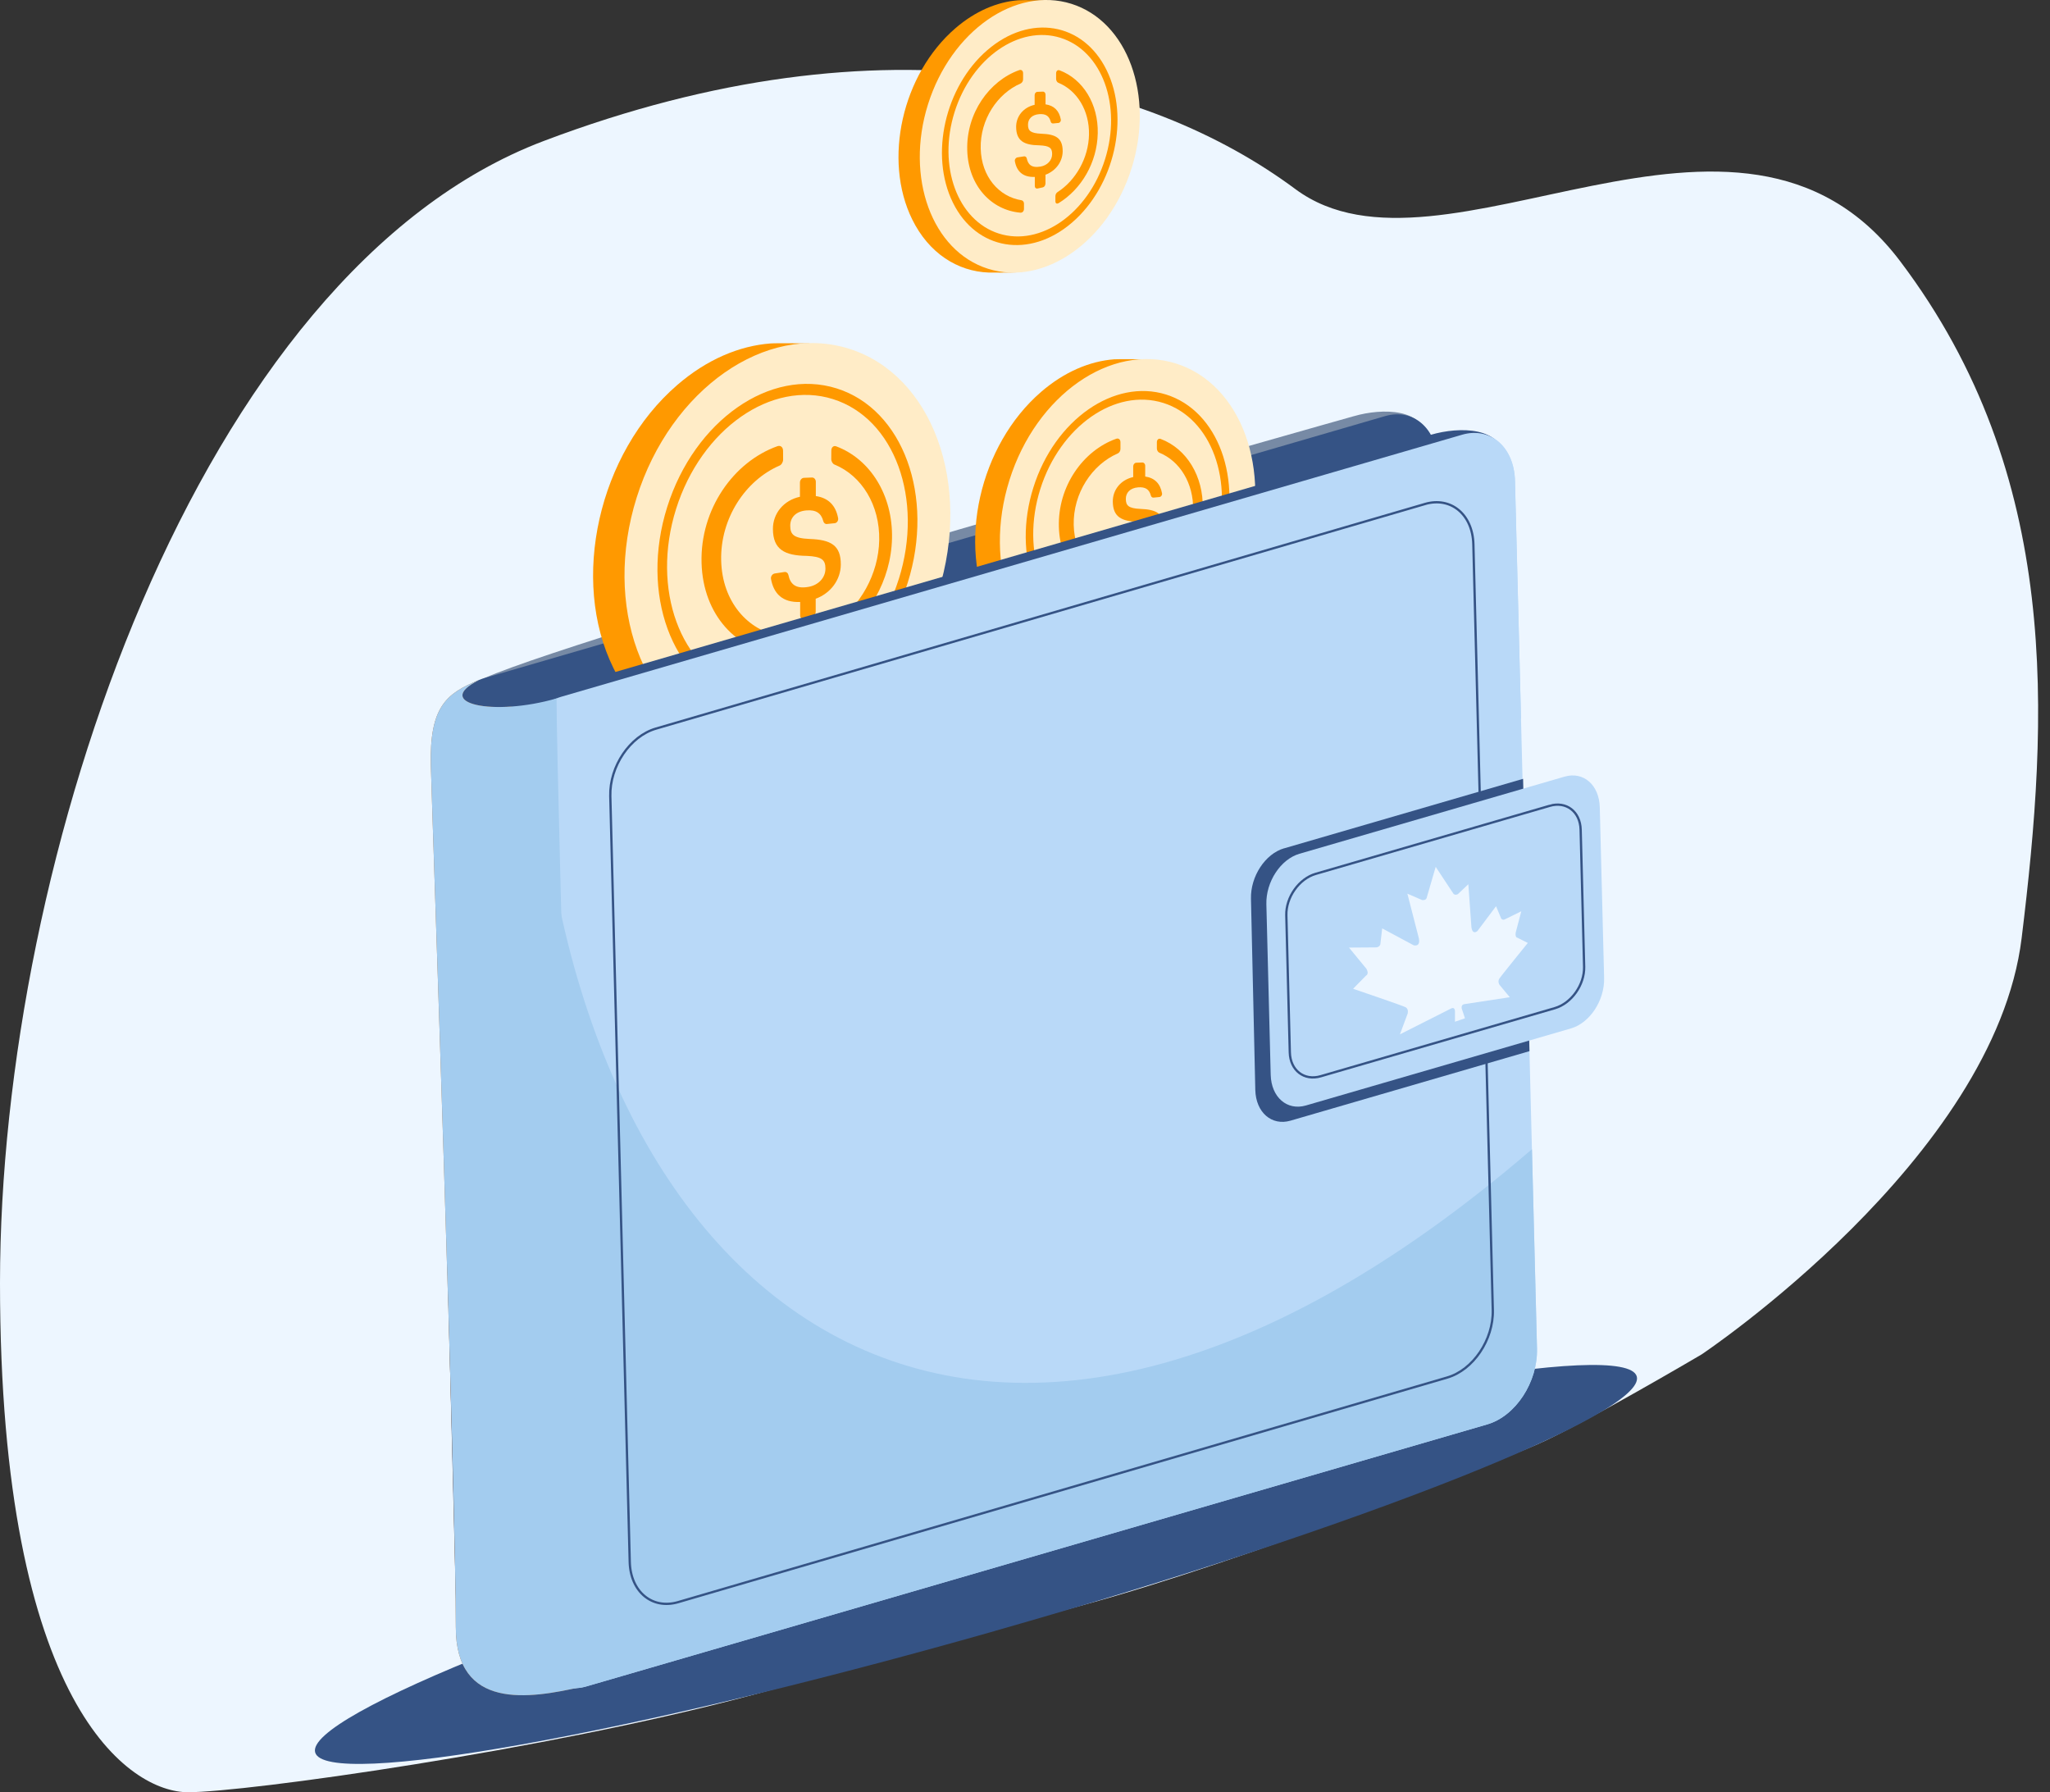 <?xml version="1.0" encoding="UTF-8"?> <svg xmlns="http://www.w3.org/2000/svg" width="143" height="125" viewBox="0 0 143 125" fill="none"><rect x="0" y="0" width="143" height="125" fill="#333333" stroke="none"/><g clip-path="url(#clip0_2554_33892)"><path d="M52.419 118.231C37.973 122.097 17.114 124.998 13.114 124.998C9.114 124.998 0 119.102 0 89.478C0 59.855 13.804 18.965 37.92 9.836C62.033 0.707 80.119 5.581 90.358 13.187C100.597 20.791 121.281 3.282 132.561 18.235C143.844 33.187 142.905 50.048 141.022 65.427C139.141 80.807 118.695 94.465 118.695 94.465C118.695 94.465 110.31 99.402 107.219 100.744C104.13 102.088 86.812 108.857 75.849 111.862C64.886 114.868 66.862 114.363 52.419 118.231Z" fill="#EDF6FF"></path><path d="M69.399 113.749C94.857 106.507 114.902 98.561 114.174 95.998C113.447 93.438 92.218 97.231 66.76 104.471C41.303 111.713 21.258 119.66 21.986 122.225C22.717 124.785 43.942 120.991 69.399 113.752V113.749Z" fill="#355385"></path><path d="M94.448 29.023C94.448 29.023 41.256 43.999 33.782 47.296C30.28 48.84 30.05 50.728 30.107 53.077L32.278 112.32C32.337 114.67 33.645 118.048 37.309 117.549L96.201 98.049C98.18 97.474 99.734 95.104 99.675 92.754L99.54 30.799C99.481 28.45 96.424 28.448 94.448 29.025V29.023Z" fill="#778AA5"></path><path d="M96.614 29.023L33.779 47.296C31.801 47.871 30.246 50.242 30.305 52.591L31.843 113.108C31.903 115.458 33.556 116.893 35.532 116.318L98.367 98.047C100.343 97.472 101.9 95.102 101.841 92.752L100.303 32.235C100.241 29.886 98.59 28.448 96.614 29.023Z" fill="#355385"></path><path d="M91.864 65.171C91.909 66.943 90.735 68.732 89.242 69.165C87.749 69.597 86.503 68.515 86.458 66.741C86.413 64.969 87.587 63.179 89.08 62.747C90.573 62.315 91.819 63.397 91.864 65.171Z" fill="#FDCC53"></path><path d="M62.681 29.419C65.714 35.579 63.72 44.416 58.229 49.16C56.178 50.93 55.682 51.878 53.511 52.052C53.155 52.08 51.053 52.089 50.7 52.076C47.46 51.957 44.503 50.074 42.789 46.591C39.756 40.431 41.749 31.594 47.243 26.851C49.302 25.072 51.562 24.122 53.741 23.954C54.195 23.92 56.448 23.954 56.448 23.954C56.448 23.954 61.024 26.05 62.681 29.417V29.419Z" fill="#FF9900"></path><path d="M65.441 41.317C67.82 33.762 65.043 26.154 59.236 24.324C53.432 22.497 46.793 27.138 44.414 34.693C42.035 42.248 44.812 49.856 50.619 51.686C56.425 53.514 63.062 48.872 65.441 41.317Z" fill="#FFECC7"></path><path d="M63.316 40.648C65.216 34.621 62.999 28.552 58.366 27.091C53.733 25.632 48.44 29.336 46.541 35.364C44.641 41.392 46.858 47.46 51.49 48.921C56.123 50.38 61.416 46.676 63.316 40.648Z" fill="#FF9900"></path><path d="M62.696 40.391C64.454 34.808 62.402 29.187 58.11 27.837C53.821 26.486 48.917 29.916 47.16 35.498C45.403 41.081 47.454 46.702 51.744 48.052C56.034 49.403 60.937 45.974 62.694 40.391H62.696Z" fill="#FFECC7"></path><path d="M84.731 29.343C87.108 34.171 85.546 41.1 81.239 44.817C79.633 46.206 79.242 46.949 77.542 47.083C77.263 47.107 75.614 47.111 75.337 47.102C72.798 47.011 70.481 45.535 69.135 42.804C66.758 37.975 68.319 31.047 72.626 27.33C74.24 25.937 76.01 25.191 77.721 25.059C78.076 25.034 79.842 25.059 79.842 25.059C79.842 25.059 83.427 26.701 84.728 29.343H84.731Z" fill="#FF9900"></path><path d="M86.897 38.672C88.762 32.748 86.583 26.785 82.034 25.353C77.482 23.92 72.278 27.558 70.415 33.483C68.549 39.407 70.728 45.371 75.28 46.802C79.831 48.236 85.033 44.595 86.899 38.672H86.897Z" fill="#FFECC7"></path><path d="M85.229 38.146C86.718 33.419 84.98 28.663 81.35 27.519C77.721 26.378 73.567 29.279 72.083 34.005C70.594 38.731 72.332 43.488 75.961 44.632C79.591 45.773 83.744 42.872 85.231 38.146H85.229Z" fill="#FF9900"></path><path d="M84.744 37.943C86.122 33.566 84.514 29.162 81.15 28.103C77.787 27.044 73.945 29.735 72.567 34.109C71.188 38.487 72.797 42.891 76.16 43.95C79.523 45.009 83.365 42.318 84.744 37.943Z" fill="#FFECC7"></path><path d="M77.067 3.708C79.116 7.868 77.769 13.836 74.059 17.04C72.674 18.235 72.34 18.876 70.875 18.993C70.636 19.012 69.213 19.019 68.977 19.01C66.789 18.931 64.794 17.66 63.633 15.306C61.584 11.146 62.93 5.178 66.64 1.974C68.031 0.773 69.558 0.132 71.028 0.019C71.335 -0.004 72.856 0.019 72.856 0.019C72.856 0.019 75.946 1.433 77.064 3.708H77.067Z" fill="#FF9900"></path><path d="M78.933 11.745C80.539 6.643 78.663 1.506 74.743 0.268C70.822 -0.967 66.343 2.17 64.735 7.272C63.129 12.373 65.005 17.511 68.924 18.746C72.846 19.981 77.325 16.846 78.933 11.743V11.745Z" fill="#FFECC7"></path><path d="M77.189 4.882C78.825 8.2 77.749 12.963 74.788 15.517C71.828 18.073 68.106 17.453 66.471 14.132C64.835 10.812 65.91 6.051 68.871 3.497C71.832 0.941 75.555 1.561 77.189 4.882Z" fill="#FF9900"></path><path d="M77.08 11.118C78.268 7.348 76.882 3.553 73.983 2.639C71.086 1.727 67.774 4.043 66.588 7.813C65.399 11.583 66.786 15.378 69.685 16.292C72.581 17.204 75.894 14.889 77.08 11.118Z" fill="#FFECC7"></path><path d="M33.398 47.439C30.15 49.077 34.433 49.982 38.823 48.711C38.823 54.911 40.623 115.749 40.623 117.635C36.887 118.497 31.796 119.279 31.796 113.49C31.796 103.781 30.169 57.573 30.056 53.424C29.943 49.275 31.153 48.353 33.396 47.439H33.398Z" fill="#A87442"></path><path d="M71.429 14.575C71.429 14.729 71.314 14.846 71.177 14.833C69.173 14.663 67.541 12.974 67.471 10.471C67.399 7.904 68.998 5.638 71.099 4.89C71.248 4.839 71.367 4.935 71.367 5.108V5.534C71.371 5.647 71.294 5.779 71.199 5.821C69.571 6.524 68.364 8.337 68.41 10.352C68.455 12.328 69.688 13.721 71.26 13.968C71.354 13.983 71.427 14.086 71.429 14.188V14.578V14.575Z" fill="#FF9900"></path><path d="M72.92 12.831C72.92 12.942 72.839 13.048 72.739 13.069L72.373 13.148C72.27 13.17 72.185 13.097 72.185 12.984V12.339C71.342 12.375 70.916 11.938 70.792 11.238C70.771 11.116 70.86 10.995 70.978 10.976L71.431 10.905C71.525 10.891 71.604 10.954 71.623 11.046C71.708 11.451 71.93 11.732 72.588 11.617C73.058 11.534 73.391 11.184 73.393 10.748C73.395 10.311 73.203 10.168 72.505 10.136C71.425 10.124 70.89 9.821 70.882 8.859C70.875 8.109 71.395 7.48 72.172 7.31V6.633C72.172 6.511 72.258 6.409 72.364 6.405L72.745 6.39C72.85 6.386 72.933 6.479 72.933 6.599V7.278C73.521 7.361 73.885 7.715 73.998 8.335C74.019 8.45 73.94 8.565 73.834 8.575L73.461 8.611C73.38 8.62 73.312 8.565 73.291 8.477C73.188 8.083 72.935 7.926 72.486 7.962C71.977 8.002 71.708 8.303 71.71 8.695C71.71 9.106 71.864 9.293 72.641 9.327C73.64 9.363 74.134 9.621 74.128 10.558C74.121 11.263 73.661 11.915 72.929 12.186V12.831H72.922H72.92Z" fill="#FF9900"></path><path d="M73.843 14.166C73.719 14.241 73.621 14.184 73.621 14.039V13.675C73.623 13.568 73.681 13.451 73.77 13.398C75.046 12.578 75.934 11.016 75.964 9.385C75.996 7.719 75.138 6.309 73.821 5.77C73.736 5.736 73.67 5.615 73.67 5.508V5.108C73.674 4.946 73.783 4.856 73.909 4.903C75.555 5.521 76.62 7.265 76.575 9.302C76.531 11.338 75.434 13.197 73.843 14.169V14.166Z" fill="#FF9900"></path><path d="M54.712 45.249C54.712 45.473 54.544 45.643 54.346 45.626C51.419 45.377 49.04 42.913 48.938 39.262C48.832 35.515 51.168 32.21 54.231 31.119C54.448 31.044 54.621 31.185 54.623 31.434L54.627 32.056C54.627 32.222 54.519 32.414 54.376 32.474C52.001 33.5 50.239 36.146 50.306 39.085C50.371 41.969 52.171 44.001 54.463 44.361C54.6 44.382 54.706 44.532 54.708 44.683L54.712 45.251V45.249Z" fill="#FF9900"></path><path d="M56.89 42.702C56.89 42.864 56.77 43.019 56.626 43.051L56.089 43.166C55.94 43.198 55.816 43.09 55.816 42.928V41.984C54.585 42.037 53.963 41.398 53.782 40.376C53.75 40.199 53.882 40.02 54.053 39.995L54.715 39.895C54.851 39.873 54.966 39.965 54.996 40.099C55.12 40.689 55.446 41.1 56.406 40.93C57.092 40.808 57.578 40.297 57.58 39.662C57.582 39.028 57.303 38.819 56.285 38.77C54.711 38.751 53.929 38.312 53.916 36.906C53.906 35.811 54.664 34.895 55.801 34.646V33.658C55.799 33.481 55.925 33.332 56.08 33.326L56.636 33.304C56.788 33.298 56.911 33.434 56.909 33.607V34.599C57.767 34.721 58.298 35.238 58.464 36.139C58.494 36.308 58.379 36.476 58.225 36.491L57.68 36.546C57.563 36.559 57.463 36.476 57.431 36.35C57.28 35.775 56.911 35.545 56.255 35.598C55.512 35.658 55.12 36.097 55.124 36.668C55.126 37.268 55.35 37.543 56.483 37.59C57.942 37.643 58.664 38.02 58.651 39.385C58.643 40.412 57.97 41.364 56.9 41.758V42.7H56.892L56.89 42.702Z" fill="#FF9900"></path><path d="M58.234 44.651C58.053 44.759 57.91 44.676 57.91 44.463V43.931C57.914 43.775 57.998 43.605 58.13 43.526C59.991 42.329 61.286 40.052 61.331 37.671C61.376 35.238 60.123 33.183 58.204 32.397C58.081 32.346 57.983 32.169 57.985 32.014L57.989 31.428C57.989 31.194 58.149 31.059 58.332 31.13C60.734 32.033 62.287 34.576 62.223 37.547C62.16 40.461 60.556 43.232 58.236 44.649L58.234 44.651Z" fill="#FF9900"></path><path d="M78.227 41.279C78.227 41.447 78.102 41.577 77.951 41.562C75.74 41.373 73.942 39.511 73.863 36.753C73.782 33.922 75.548 31.424 77.863 30.601C78.027 30.544 78.159 30.652 78.159 30.84V31.309C78.163 31.434 78.08 31.579 77.974 31.624C76.18 32.399 74.847 34.399 74.898 36.619C74.949 38.798 76.308 40.333 78.04 40.604C78.142 40.621 78.223 40.732 78.225 40.847V41.277L78.227 41.279Z" fill="#FF9900"></path><path d="M79.872 39.356C79.872 39.477 79.783 39.596 79.672 39.62L79.267 39.707C79.154 39.73 79.061 39.65 79.061 39.526V38.812C78.132 38.853 77.661 38.37 77.525 37.598C77.501 37.464 77.602 37.33 77.729 37.311L78.23 37.234C78.332 37.219 78.419 37.287 78.443 37.39C78.537 37.835 78.782 38.146 79.508 38.018C80.025 37.926 80.392 37.541 80.394 37.062C80.396 36.582 80.185 36.425 79.414 36.389C78.226 36.374 77.633 36.041 77.625 34.981C77.617 34.154 78.189 33.462 79.048 33.272V32.525C79.048 32.393 79.142 32.28 79.259 32.273L79.678 32.256C79.793 32.252 79.885 32.354 79.885 32.486V33.236C80.535 33.328 80.933 33.72 81.058 34.399C81.082 34.527 80.995 34.653 80.877 34.665L80.466 34.706C80.377 34.714 80.302 34.653 80.279 34.559C80.166 34.124 79.887 33.95 79.391 33.99C78.829 34.035 78.532 34.365 78.534 34.797C78.537 35.251 78.705 35.458 79.561 35.494C80.662 35.535 81.208 35.82 81.199 36.851C81.193 37.628 80.684 38.346 79.876 38.644V39.356H79.87H79.872Z" fill="#FF9900"></path><path d="M80.888 40.828C80.752 40.911 80.644 40.847 80.644 40.687V40.284C80.646 40.165 80.71 40.039 80.81 39.978C82.216 39.075 83.195 37.351 83.227 35.554C83.261 33.715 82.316 32.163 80.865 31.569C80.771 31.53 80.699 31.396 80.699 31.279V30.838C80.703 30.661 80.823 30.561 80.961 30.612C82.776 31.294 83.949 33.215 83.9 35.46C83.851 37.66 82.641 39.756 80.888 40.825V40.828Z" fill="#FF9900"></path><path d="M94.026 33.854L36.572 50.559C34.764 51.085 33.341 53.192 33.392 55.264L34.749 108.682C34.802 110.755 36.31 112.009 38.12 111.483L95.575 94.776C97.383 94.249 98.806 92.143 98.755 90.07L97.398 36.653C97.345 34.58 95.837 33.326 94.026 33.85V33.854Z" stroke="#F8B450" stroke-width="0.16" stroke-miterlimit="10"></path><g opacity="0.43"><path d="M84.198 59.305C82.882 59.686 81.846 61.265 81.887 62.828L82.189 74.726C82.23 76.287 83.329 77.244 84.645 76.862L101.314 72.017L100.869 54.459L84.198 59.307V59.305Z" fill="#985C3A"></path></g><path d="M103.764 52.868L85.271 58.246C83.955 58.628 82.92 60.206 82.96 61.769L83.263 73.668C83.303 75.229 84.402 76.185 85.719 75.804L104.211 70.426C105.527 70.044 106.562 68.466 106.52 66.903L106.217 55.005C106.177 53.443 105.08 52.487 103.762 52.868H103.764Z" fill="#A87442"></path><path d="M102.724 54.904L86.4 59.65C85.237 59.987 84.323 61.279 84.353 62.536L84.596 72.102C84.628 73.359 85.595 74.104 86.756 73.763L103.08 69.018C104.241 68.681 105.157 67.388 105.127 66.132L104.884 56.566C104.852 55.311 103.885 54.564 102.722 54.904H102.724Z" stroke="#F8B450" stroke-width="0.16" stroke-miterlimit="10"></path><g opacity="0.24"><path d="M32.005 48.391C30.955 49.437 30.269 51.017 30.307 52.589L31.845 113.106C31.905 115.456 33.557 116.891 35.534 116.316L98.369 98.045C100.347 97.47 101.902 95.099 101.843 92.75L101.489 78.854C61.95 112.853 33.673 89.27 32.005 48.387V48.391Z" fill="#985C3A"></path></g><path d="M106.103 50.125L105.681 33.532C105.622 31.183 103.971 29.745 101.992 30.32L53.855 44.321C61.601 58.706 79.623 60.153 106.105 50.125H106.103Z" fill="#B9D9F8"></path><path d="M99.824 30.32L36.989 48.593C35.011 49.168 33.456 51.539 33.517 53.889L35.055 114.405C35.115 116.755 36.695 118.148 40.357 117.649L101.577 99.344C103.553 98.769 105.11 96.399 105.049 94.049L104.914 32.094C104.855 29.745 101.8 29.743 99.824 30.32Z" fill="#355385"></path><path d="M101.99 30.32L39.155 48.593C37.177 49.168 35.622 51.539 35.681 53.889L37.219 114.405C37.279 116.755 38.932 118.193 40.908 117.617L103.743 99.344C105.719 98.769 107.276 96.399 107.215 94.049L105.677 33.532C105.615 31.183 103.964 29.745 101.988 30.32H101.99Z" fill="#B9D9F8"></path><path d="M37.381 49.688C36.331 50.734 35.645 52.314 35.683 53.886L37.221 114.403C37.281 116.753 38.934 118.19 40.91 117.615L103.745 99.342C105.723 98.767 107.278 96.397 107.216 94.047L106.863 80.151C67.324 114.15 39.046 90.567 37.379 49.684L37.381 49.688Z" fill="#A3CCEF"></path><path d="M33.398 47.439C30.15 49.077 34.433 49.982 38.823 48.711C38.823 54.911 40.623 115.749 40.623 117.635C36.887 118.497 31.796 119.279 31.796 113.49C31.796 103.781 30.169 57.573 30.056 53.424C29.943 49.275 31.153 48.353 33.396 47.439H33.398Z" fill="#A3CCEF"></path><path d="M99.404 35.151L45.752 50.817C43.943 51.343 42.52 53.45 42.572 55.522L43.928 108.94C43.982 111.012 45.49 112.267 47.3 111.741L100.952 96.075C102.761 95.549 104.183 93.442 104.132 91.37L102.776 37.952C102.722 35.88 101.214 34.625 99.404 35.149V35.151Z" stroke="#355385" stroke-width="0.16" stroke-miterlimit="10"></path><path d="M89.574 59.164C88.258 59.546 87.222 61.124 87.263 62.687L87.565 76.023C87.606 77.585 88.705 78.541 90.021 78.16L106.69 73.312L106.245 54.319L89.576 59.167L89.574 59.164Z" fill="#355385"></path><path d="M109.141 54.165L90.648 59.544C89.332 59.925 88.297 61.503 88.337 63.067L88.639 74.965C88.68 76.526 89.779 77.482 91.095 77.101L109.588 71.725C110.904 71.344 111.939 69.765 111.897 68.202L111.594 56.304C111.554 54.743 110.457 53.786 109.138 54.167L109.141 54.165Z" fill="#B9D9F8"></path><path d="M108.1 56.202L91.776 60.947C90.615 61.284 89.699 62.577 89.729 63.833L89.972 73.399C90.004 74.654 90.971 75.401 92.132 75.061L108.456 70.315C109.617 69.978 110.533 68.686 110.503 67.429L110.26 57.863C110.228 56.608 109.261 55.861 108.098 56.202H108.1Z" stroke="#355385" stroke-width="0.16" stroke-miterlimit="10"></path><path d="M106.576 65.765L105.847 65.399C105.847 65.399 105.688 65.409 105.726 65.054L106.12 63.556L104.993 64.11C104.81 64.213 104.716 64.059 104.716 64.059L104.359 63.203L103.061 64.932C103.061 64.932 102.723 65.248 102.64 64.662L102.425 61.669L101.698 62.359C101.698 62.359 101.511 62.468 101.389 62.336L100.148 60.457L99.511 62.647C99.432 62.817 99.2 62.773 99.2 62.773L98.173 62.328L98.978 65.456C99.091 66.074 98.614 65.929 98.614 65.929L96.416 64.749L96.286 65.87C96.286 65.87 96.222 66.091 95.937 66.076L94.101 66.089L95.317 67.569C95.523 67.946 95.293 68.038 95.293 68.038L94.386 68.962C94.386 68.962 97.918 70.162 98.06 70.253C98.28 70.392 98.192 70.694 98.192 70.694L97.653 72.14L101.217 70.34C101.368 70.264 101.46 70.304 101.492 70.492V71.261L102.19 71.02L101.964 70.334C101.935 70.149 102.003 70.057 102.158 70.032L105.317 69.55L104.597 68.683C104.597 68.683 104.457 68.481 104.58 68.266C104.657 68.127 106.574 65.765 106.574 65.765H106.576Z" fill="#EDF6FF"></path></g><defs><clipPath id="clip0_2554_33892"><rect width="142.172" height="125" fill="white"></rect></clipPath></defs></svg> 
